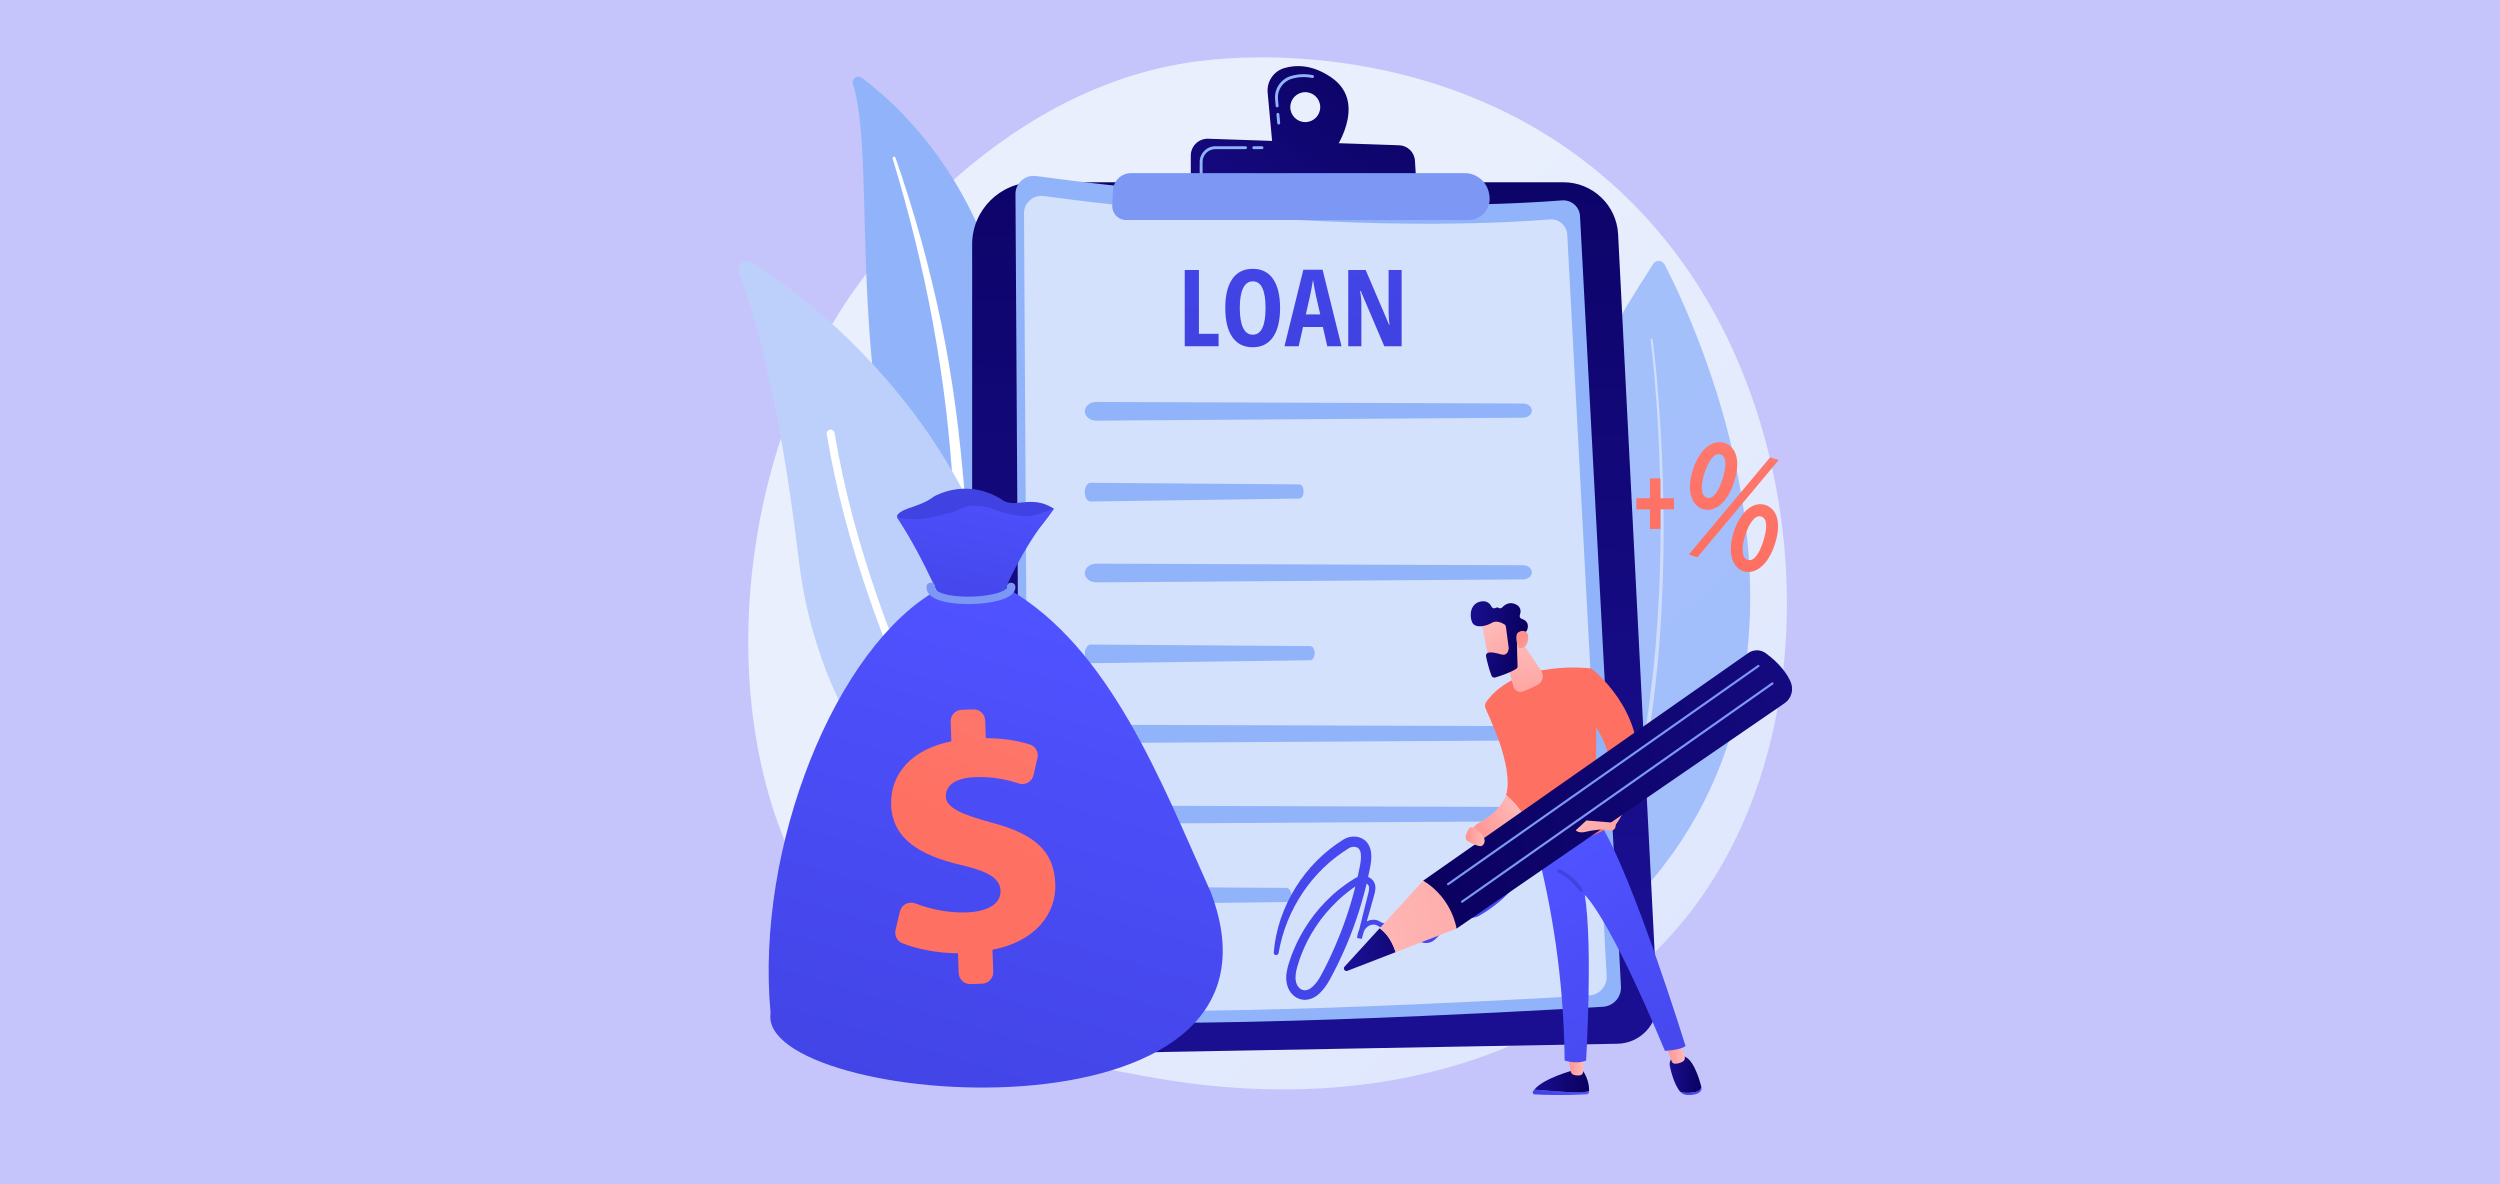 <?xml version="1.0" encoding="utf-8"?>
<!-- Generator: Adobe Illustrator 24.1.2, SVG Export Plug-In . SVG Version: 6.00 Build 0)  -->
<svg version="1.1" id="Layer_1" xmlns="http://www.w3.org/2000/svg" xmlns:xlink="http://www.w3.org/1999/xlink" x="0px" y="0px"
	 viewBox="0 0 950 450" style="enable-background:new 0 0 950 450;" xml:space="preserve">
<style type="text/css">
	.st0{fill:#C5C5FC;}
	.st1{fill:url(#SVGID_1_);}
	.st2{opacity:0.77;}
	.st3{fill:#91B3FA;}
	.st4{opacity:0.5;fill:#FFFFFF;}
	.st5{fill:#FFFFFF;}
	.st6{fill:#BDD0FB;}
	.st7{fill:url(#SVGID_2_);}
	.st8{opacity:0.6;fill:#FFFFFF;}
	.st9{fill:url(#SVGID_3_);}
	.st10{fill:url(#SVGID_4_);}
	.st11{fill:url(#SVGID_5_);}
	.st12{fill:url(#SVGID_6_);}
	.st13{fill:url(#SVGID_7_);}
	.st14{fill:url(#SVGID_8_);}
	.st15{fill:#7D97F4;}
	.st16{fill:url(#SVGID_9_);}
	.st17{fill:url(#SVGID_10_);}
	.st18{fill:url(#SVGID_11_);}
	.st19{fill:url(#SVGID_12_);}
	.st20{fill:url(#SVGID_13_);}
	.st21{fill:url(#SVGID_14_);}
	.st22{fill:url(#SVGID_15_);}
	.st23{fill:url(#SVGID_16_);}
	.st24{fill:url(#SVGID_17_);}
	.st25{fill:url(#SVGID_18_);}
	.st26{fill:url(#SVGID_19_);}
	.st27{fill:url(#SVGID_20_);}
	.st28{fill:url(#SVGID_21_);}
	.st29{fill:url(#SVGID_22_);}
	.st30{fill:url(#SVGID_23_);}
	.st31{fill:url(#SVGID_24_);}
	.st32{fill:url(#SVGID_25_);}
	.st33{fill:url(#SVGID_26_);}
	.st34{fill:url(#SVGID_27_);}
	.st35{fill:url(#SVGID_28_);}
	.st36{fill:url(#SVGID_29_);}
	.st37{fill:url(#SVGID_30_);}
	.st38{fill:url(#SVGID_31_);}
	.st39{fill:url(#SVGID_32_);}
	.st40{fill:url(#SVGID_33_);}
	.st41{fill:url(#SVGID_34_);}
	.st42{fill:url(#SVGID_35_);}
	.st43{fill:url(#SVGID_36_);}
	.st44{fill:url(#SVGID_37_);}
</style>
<rect class="st0" width="950" height="450"/>
<g>
	<linearGradient id="SVGID_1_" gradientUnits="userSpaceOnUse" x1="715.09" y1="477.927" x2="436.802" y2="181.685">
		<stop  offset="0" style="stop-color:#DAE3FE"/>
		<stop  offset="1" style="stop-color:#E9EFFD"/>
	</linearGradient>
	<path class="st1" d="M631.53,359.08c-10.27,10.59-19.47,16.81-26.5,21.51c-68.64,45.83-147.1,32.62-171.36,28.11
		c-39.14-7.28-72.18-12.42-100.56-38.07c-64.5-58.27-61.36-179.84-12.08-255.14c5.84-8.93,55.05-81.87,133.69-92.15
		c1.92-0.25,3.36-0.39,4.61-0.53c12.16-1.29,87.54-8.09,149.01,43.41c8.8,7.37,22.96,20.67,36.09,40.94
		C692.44,181.31,692.59,296.14,631.53,359.08z"/>
	<g class="st2">
		<path class="st3" d="M632.6,100.58c13.64,26.4,86.87,182.9-45.44,269.25c0,0-74.33-92.2,41.14-269.65
			C629.31,98.63,631.71,98.86,632.6,100.58z"/>
		<path class="st4" d="M628.04,129.13c1.22,9.86,2.05,19.68,2.71,29.48c0.64,9.8,1.06,19.57,1.27,29.31
			c0.44,19.48-0.07,38.81-1.55,57.87c-0.79,9.52-1.85,18.97-3.18,28.33c-1.41,9.33-3.12,18.56-5.18,27.64
			c-2.16,9.04-4.66,17.93-7.64,26.59c-3.07,8.6-6.6,16.95-10.69,24.92c-0.23,0.44-0.79,0.54-1.25,0.21
			c-0.46-0.33-0.66-0.95-0.43-1.4l0,0l0.01-0.01c4.09-7.87,7.63-16.12,10.72-24.63c3-8.57,5.53-17.38,7.72-26.36
			c2.09-9.02,3.84-18.19,5.29-27.47c1.37-9.31,2.47-18.71,3.3-28.19c1.57-18.99,2.16-38.25,1.82-57.68
			c-0.16-9.71-0.54-19.46-1.13-29.24c-0.62-9.78-1.4-19.59-2.57-29.4l0-0.01c-0.03-0.23,0.13-0.41,0.34-0.4
			C627.82,128.7,628.01,128.89,628.04,129.13z"/>
	</g>
	<g>
		<path class="st3" d="M324.1,31.92c-0.65-1.99,1.68-3.63,3.36-2.38c17.05,12.72,59,51.84,58.38,128.62
			c-0.78,96.32,22.96,128.74,49.99,147.09c0,0-34.96-6.1-60.25-38.86C313.51,185.96,335.58,67.36,324.1,31.92z"/>
		<path class="st5" d="M339.2,60.26c3.13,10.36,6.05,20.77,8.59,31.28c2.59,10.49,4.87,21.06,6.81,31.68
			c1.9,10.63,3.6,21.29,4.85,32c1.29,10.71,2.13,21.47,2.93,32.27c0.86,10.79,1.66,21.67,3.58,32.49c1.9,10.8,5.13,21.56,10.22,31.4
			c1.27,2.45,2.59,4.89,4.05,7.23c1.41,2.36,2.93,4.67,4.48,6.94c3.13,4.54,6.58,8.87,10.32,12.93c7.52,8.1,16.26,15.05,25.67,20.71
			c0.99,0.6,2.27,0.28,2.87-0.71c0.58-0.97,0.29-2.23-0.66-2.84l-0.01,0c-2.25-1.44-4.48-2.9-6.63-4.46
			c-1.09-0.76-2.15-1.57-3.22-2.36c-1.04-0.83-2.11-1.62-3.12-2.48c-4.1-3.37-7.97-7.02-11.54-10.94
			c-7.18-7.8-13.23-16.71-18.11-26.1c-2.39-4.73-4.43-9.62-6.08-14.65c-1.65-5.04-2.91-10.21-3.89-15.45
			c-1.94-10.5-2.83-21.26-3.76-32.04c-0.95-10.78-1.98-21.62-3.45-32.39c-0.72-5.39-1.54-10.76-2.45-16.12
			c-0.44-2.68-0.94-5.35-1.42-8.02c-0.51-2.67-1.04-5.33-1.59-7.99c-2.22-10.63-4.77-21.19-7.64-31.66
			c-2.93-10.45-6.13-20.82-9.72-31.05c-0.1-0.29-0.42-0.45-0.72-0.34C339.27,59.67,339.11,59.98,339.2,60.26z"/>
	</g>
	<g>
		<g>
			<path class="st6" d="M386.46,330.22c-0.67,3.8-5,5.68-8.27,3.62c-18-11.39-65.98-48.18-74.67-121.2
				c-7.34-61.66-17.17-94.39-22.67-108.94c-1.16-3.08,2.28-5.85,5.04-4.06C316.37,119.33,410.72,192.46,386.46,330.22z"/>
			<path class="st5" d="M381.32,331.15c-0.07,0.07-0.15,0.13-0.23,0.18c-0.7,0.45-1.63,0.24-2.08-0.46
				c-0.51-0.8-50.77-80.61-64.84-165.88c-0.14-0.82,0.42-1.6,1.24-1.73c0.82-0.14,1.6,0.42,1.73,1.24
				c13.97,84.65,63.91,163.96,64.41,164.76C381.94,329.86,381.83,330.66,381.32,331.15z"/>
		</g>
	</g>
	<g>
		<linearGradient id="SVGID_2_" gradientUnits="userSpaceOnUse" x1="501.094" y1="-20.599" x2="498.911" y2="349.735">
			<stop  offset="0" style="stop-color:#09005D"/>
			<stop  offset="1" style="stop-color:#1A0F91"/>
		</linearGradient>
		<path class="st7" d="M369.41,92.9c0-13.06,10.58-23.64,23.64-23.64h201.03c11.09,0,20.24,8.69,20.8,19.77l14.84,291.45
			c0.44,8.67-6.38,15.98-15.06,16.14l-230.4,4.19c-8.15,0.15-14.84-6.42-14.84-14.58V92.9z"/>
		<path class="st5" d="M417.93,395.85C417.93,395.85,417.92,395.85,417.93,395.85l-25.79-0.33c-8.62-0.11-15.63-7.22-15.63-15.84
			v-38.92c0-0.3,0.25-0.55,0.55-0.55c0.3,0,0.55,0.25,0.55,0.55v38.92c0,8.02,6.53,14.63,14.55,14.74l25.78,0.33
			c0.3,0,0.55,0.25,0.54,0.56C418.48,395.61,418.23,395.85,417.93,395.85z"/>
		<path class="st5" d="M377.06,329.25c-0.3,0-0.55-0.25-0.55-0.55v-6.3c0-0.3,0.25-0.55,0.55-0.55c0.3,0,0.55,0.25,0.55,0.55v6.3
			C377.61,329,377.36,329.25,377.06,329.25z"/>
		<g>
			<path class="st3" d="M385.88,73.75c-0.02-4.18,3.65-7.41,7.79-6.85c27.45,3.72,121.85,15.24,199.9,9.25
				c3.56-0.27,6.65,2.42,6.84,5.99l15.56,292.75c0.21,4.01-2.85,7.45-6.86,7.68c-32.83,1.94-168.01,9.45-216.23,4.4
				c-2.93-0.31-5.16-2.78-5.18-5.73L385.88,73.75z"/>
			<path class="st8" d="M389.12,81.08c-0.02-4.02,3.51-7.13,7.49-6.59c26.42,3.58,117.26,14.66,192.37,8.9
				c3.43-0.26,6.4,2.33,6.58,5.76l14.97,281.73c0.21,3.86-2.74,7.17-6.61,7.39c-31.59,1.87-161.69,9.1-208.09,4.24
				c-2.82-0.3-4.97-2.67-4.98-5.51L389.12,81.08z"/>
			<g>
				<path class="st3" d="M392.17,279.81c0.59,1.57,2.64,2.67,4.97,2.65l189.85-1.13c2.15-0.01,3.87-1.25,3.82-2.75
					c-0.05-1.46-1.75-2.63-3.83-2.63l-189.86-0.61C393.77,275.33,391.32,277.54,392.17,279.81z"/>
				<path class="st3" d="M392.17,310.53c0.59,1.57,2.64,2.67,4.97,2.65l189.85-1.13c2.15-0.01,3.87-1.25,3.82-2.75
					c-0.05-1.46-1.75-2.63-3.83-2.63l-189.86-0.61C393.77,306.05,391.32,308.27,392.17,310.53z"/>
				<path class="st3" d="M392.08,341.26L392.08,341.26c0.29,1.57,1.31,2.67,2.47,2.65l94.26-1.13c1.07-0.01,1.92-1.25,1.9-2.75
					c-0.02-1.46-0.87-2.63-1.9-2.63l-94.26-0.61C392.88,336.78,391.66,338.99,392.08,341.26z"/>
			</g>
			<g>
				<path class="st3" d="M412.38,157.2c0.51,1.57,2.26,2.67,4.25,2.65l162.19-1.13c1.83-0.01,3.3-1.25,3.26-2.75
					c-0.04-1.46-1.49-2.63-3.28-2.63l-162.2-0.6C413.74,152.73,411.65,154.94,412.38,157.2z"/>
				<path class="st3" d="M412.3,187.93c0.25,1.57,1.1,2.67,2.08,2.65l79.38-1.13c0.9-0.01,1.62-1.25,1.6-2.75
					c-0.02-1.46-0.73-2.63-1.6-2.63l-79.38-0.6C412.97,183.45,411.94,185.66,412.3,187.93z"/>
				<path class="st3" d="M412.38,218.65c0.51,1.57,2.26,2.67,4.25,2.65l162.19-1.13c1.83-0.01,3.3-1.25,3.26-2.75
					c-0.04-1.46-1.49-2.63-3.28-2.63l-162.2-0.61C413.74,214.17,411.65,216.39,412.38,218.65z"/>
				<path class="st3" d="M412.31,249.38L412.31,249.38c0.26,1.57,1.16,2.67,2.18,2.65l83.41-1.13c0.94-0.01,1.7-1.25,1.68-2.75
					c-0.02-1.46-0.77-2.63-1.68-2.63l-83.41-0.6C413.01,244.9,411.93,247.11,412.31,249.38z"/>
			</g>
			<g>
				<linearGradient id="SVGID_3_" gradientUnits="userSpaceOnUse" x1="462.924" y1="-4.679" x2="456.402" y2="121.413">
					<stop  offset="0" style="stop-color:#4F52FF"/>
					<stop  offset="1" style="stop-color:#4042E2"/>
				</linearGradient>
				<path class="st9" d="M450.2,131.57V102.6h5.39v24.25h7.47v4.72H450.2z"/>
				<linearGradient id="SVGID_4_" gradientUnits="userSpaceOnUse" x1="482.265" y1="-3.679" x2="475.743" y2="122.414">
					<stop  offset="0" style="stop-color:#4F52FF"/>
					<stop  offset="1" style="stop-color:#4042E2"/>
				</linearGradient>
				<path class="st10" d="M486.43,117.04c0,4.79-0.9,8.48-2.69,11.06c-1.8,2.58-4.37,3.86-7.71,3.86c-3.36,0-5.93-1.28-7.73-3.85
					c-1.8-2.57-2.69-6.27-2.69-11.1c0-4.79,0.9-8.47,2.69-11.03c1.8-2.56,4.38-3.83,7.77-3.83c3.34,0,5.9,1.28,7.69,3.85
					C485.54,108.57,486.43,112.25,486.43,117.04z M471.12,117.04c0,3.3,0.42,5.82,1.25,7.55c0.83,1.73,2.05,2.6,3.67,2.6
					c3.25,0,4.87-3.38,4.87-10.14c0-6.76-1.61-10.14-4.83-10.14c-1.64,0-2.87,0.86-3.7,2.59
					C471.53,111.21,471.12,113.73,471.12,117.04z"/>
				<linearGradient id="SVGID_5_" gradientUnits="userSpaceOnUse" x1="505.866" y1="-2.458" x2="499.344" y2="123.634">
					<stop  offset="0" style="stop-color:#4F52FF"/>
					<stop  offset="1" style="stop-color:#4042E2"/>
				</linearGradient>
				<path class="st11" d="M504.36,131.57l-1.66-7.31h-7.55l-1.66,7.31h-5.39l7.17-29.08h7.31l7.19,29.08H504.36z M501.69,119.48
					l-1.55-6.74c-0.09-0.41-0.3-1.44-0.62-3.08c-0.32-1.64-0.52-2.74-0.58-3.3c-0.17,1.14-0.39,2.39-0.65,3.75
					c-0.26,1.37-0.95,4.49-2.06,9.36H501.69z"/>
				<linearGradient id="SVGID_6_" gradientUnits="userSpaceOnUse" x1="528.593" y1="-1.282" x2="522.071" y2="124.81">
					<stop  offset="0" style="stop-color:#4F52FF"/>
					<stop  offset="1" style="stop-color:#4042E2"/>
				</linearGradient>
				<path class="st12" d="M532.61,131.57h-6.58l-8.95-20.98h-0.26c0.33,1.6,0.5,3.32,0.5,5.15v15.83h-4.99V102.6h6.62l8.88,20.76
					h0.22c-0.25-1.39-0.38-3.04-0.38-4.95V102.6h4.95V131.57z"/>
			</g>
		</g>
		<linearGradient id="SVGID_7_" gradientUnits="userSpaceOnUse" x1="528.462" y1="-0.483" x2="435.997" y2="121.153">
			<stop  offset="0" style="stop-color:#09005D"/>
			<stop  offset="1" style="stop-color:#1A0F91"/>
		</linearGradient>
		<path class="st13" d="M506.03,29.52c-7.26-5.05-13.58-4.95-18.02-3.64c-4.05,1.2-6.68,5.11-6.3,9.32l1.92,20.92l22.81,2.02
			C506.44,58.15,520.27,39.43,506.03,29.52z M496,46.4c-3.14,0-5.69-2.55-5.69-5.69c0-3.14,2.55-5.69,5.69-5.69
			c3.14,0,5.69,2.55,5.69,5.69C501.69,43.86,499.14,46.4,496,46.4z"/>
		<path class="st3" d="M485.91,47.33c-0.28,0-0.52-0.21-0.55-0.5l-0.31-3.33c-0.03-0.3,0.2-0.57,0.5-0.6c0.31-0.03,0.57,0.2,0.6,0.5
			l0.31,3.33c0.03,0.3-0.2,0.57-0.5,0.6C485.95,47.33,485.93,47.33,485.91,47.33z M485.31,40.8c-0.28,0-0.52-0.21-0.55-0.5
			l-0.23-2.53c-0.37-4.01,2.16-7.74,6-8.88c2.72-0.8,5.53-0.92,8.34-0.34c0.3,0.06,0.49,0.35,0.43,0.65
			c-0.06,0.3-0.35,0.49-0.65,0.43c-2.63-0.54-5.26-0.43-7.8,0.32c-3.34,0.99-5.53,4.23-5.22,7.72l0.23,2.53
			c0.03,0.3-0.2,0.57-0.5,0.6C485.35,40.8,485.33,40.8,485.31,40.8z"/>
		<linearGradient id="SVGID_8_" gradientUnits="userSpaceOnUse" x1="538.605" y1="7.227" x2="446.139" y2="128.864">
			<stop  offset="0" style="stop-color:#09005D"/>
			<stop  offset="1" style="stop-color:#1A0F91"/>
		</linearGradient>
		<path class="st14" d="M452.5,69.65V59.13c0-3.63,3.01-6.54,6.64-6.41l72.52,2.48c3.22,0.11,5.82,2.65,6.02,5.87l0.61,10.11
			L452.5,69.65z"/>
		<path class="st3" d="M479.55,56.68h-3.12c-0.3,0-0.55-0.25-0.55-0.55c0-0.3,0.25-0.55,0.55-0.55h3.12c0.3,0,0.55,0.25,0.55,0.55
			C480.1,56.43,479.85,56.68,479.55,56.68z"/>
		<path class="st3" d="M456.43,66.34c-0.3,0-0.55-0.25-0.55-0.55v-4.26c0-3.29,2.67-5.96,5.96-5.96h11.47c0.3,0,0.55,0.25,0.55,0.55
			c0,0.3-0.25,0.55-0.55,0.55h-11.47c-2.68,0-4.86,2.18-4.86,4.86v4.26C456.98,66.1,456.73,66.34,456.43,66.34z"/>
		<path class="st15" d="M422.95,72.3c0.18-3.64,3.18-6.51,6.83-6.51l126.82,0c4.56,0,8.46,3.28,9.24,7.77l0.11,0.62
			c0.85,4.92-2.94,9.42-7.93,9.42H427.9c-2.99,0-5.37-2.5-5.23-5.49L422.95,72.3z"/>
		<linearGradient id="SVGID_9_" gradientUnits="userSpaceOnUse" x1="591.434" y1="247.335" x2="487.56" y2="409.669">
			<stop  offset="0" style="stop-color:#4F52FF"/>
			<stop  offset="1" style="stop-color:#4042E2"/>
		</linearGradient>
		<path class="st16" d="M484.03,361.97c0.68-8.66,3.62-17.16,8.23-24.61c2.32-3.72,5.04-7.21,8.16-10.32
			c0.8-0.76,1.58-1.53,2.4-2.27c0.84-0.71,1.67-1.44,2.53-2.13c0.88-0.66,1.75-1.34,2.66-1.97l1.38-0.91l0.69-0.46l0.35-0.23
			c0.13-0.08,0.29-0.18,0.44-0.26c2.43-1.34,5.92-1.4,8.27,0.96c0.57,0.57,0.97,1.25,1.27,1.92c0.14,0.34,0.27,0.68,0.35,1.01
			c0.1,0.34,0.16,0.67,0.21,0.99c0.21,1.31,0.15,2.53,0.03,3.71c-0.06,0.59-0.16,1.17-0.26,1.73l-0.32,1.59
			c-0.2,1.06-0.44,2.12-0.67,3.17c-0.47,2.11-0.99,4.2-1.55,6.29c-2.26,8.34-5.24,16.48-8.93,24.29l-1.41,2.91
			c-0.49,0.96-0.98,1.92-1.48,2.88l-0.77,1.43l-0.38,0.71l-0.42,0.74c-0.58,0.99-1.24,1.95-2,2.87c-0.76,0.91-1.63,1.79-2.7,2.52
			c-1.07,0.73-2.41,1.32-3.9,1.39c-0.37,0.04-0.74,0-1.11-0.04c-0.37-0.02-0.72-0.14-1.07-0.22c-0.7-0.19-1.37-0.53-1.96-0.95
			c-1.18-0.84-2.03-2-2.56-3.25c-0.51-1.23-0.73-2.52-0.74-3.78c-0.02-1.25,0.17-2.45,0.43-3.57c0.26-1.13,0.59-2.18,0.95-3.22
			l0.53-1.56l0.6-1.53c1.6-4.09,3.72-7.96,6.2-11.56c2.47-3.62,5.38-6.92,8.59-9.88l0.6-0.56l0.63-0.53l1.25-1.06
			c0.43-0.34,0.86-0.67,1.3-1c0.43-0.33,0.86-0.67,1.31-0.98c0.9-0.63,1.78-1.26,2.72-1.83l0.69-0.44l0.35-0.22
			c0.06-0.04,0.11-0.07,0.18-0.11l0.23-0.13c0.62-0.32,1.29-0.54,1.99-0.61c1.39-0.16,2.88,0.25,3.96,1.23
			c0.55,0.49,1,1.19,1.2,1.91c0.21,0.72,0.21,1.42,0.14,2.05c-0.07,0.63-0.2,1.21-0.35,1.75l-0.43,1.55l-0.86,3.08
			c-1.14,4.11-2.33,8.2-3.5,12.3l0,0.01l-1.8-0.32c0.13-1.38,0.51-2.77,1.27-4.02c0.39-0.62,0.86-1.2,1.46-1.67
			c0.6-0.49,1.29-0.83,2.01-1.04c0.73-0.2,1.51-0.28,2.3-0.15c0.39,0.06,0.78,0.17,1.15,0.35c0.19,0.08,0.36,0.19,0.54,0.29
			l0.36,0.23c0.88,0.5,1.98,0.59,2.88,0.19c0.23-0.09,0.44-0.22,0.64-0.37c0.09-0.08,0.2-0.15,0.28-0.24l0.14-0.13l0.16-0.17
			l1.31-1.4l2.62-2.8l2.62-2.8l1.31-1.4c0.32-0.34,0.78-0.64,1.3-0.74c0.51-0.11,1.05-0.04,1.5,0.17c0.46,0.21,0.85,0.54,1.12,0.98
			c0.27,0.44,0.39,0.99,0.33,1.49c-0.01,0.13-0.03,0.25-0.07,0.37c-0.03,0.11-0.07,0.26-0.09,0.31l-0.16,0.44l-0.3,0.89
			c-0.39,1.19-0.71,2.4-0.98,3.62c-0.27,1.22-0.48,2.45-0.64,3.69c-0.02,0.15-0.04,0.32-0.05,0.46l-0.01,0.38
			c-0.02,0.13,0.01,0.25,0.02,0.37c0.02,0.12,0.01,0.25,0.06,0.36c0.1,0.48,0.36,0.91,0.68,1.29c0.31,0.38,0.75,0.66,1.21,0.86
			c0.23,0.11,0.48,0.15,0.72,0.22c0.25,0.02,0.49,0.06,0.74,0.03c0.49-0.04,0.98-0.17,1.39-0.44l0.16-0.09l0.15-0.12l0.3-0.24
			l0.68-0.66c1.8-1.77,3.53-3.62,5.17-5.55c3.27-3.86,6.2-8.01,8.74-12.39l0.93-1.65l0.45-0.84l0.22-0.42l0.06-0.1
			c0-0.01,0-0.01,0-0.01c0.01,0-0.01,0.01,0,0.02c0,0.07,0.03,0.08,0.02,0.08c0,0,0.01,0.01,0.04,0.01
			c0.03-0.01,0.07-0.01,0.07-0.02c0,0,0,0,0,0l-0.08,0.08l-0.16,0.16c-0.11,0.11-0.21,0.22-0.32,0.33
			c-0.21,0.22-0.41,0.45-0.62,0.68c-0.8,0.93-1.53,1.93-2.17,2.97c-0.32,0.52-0.62,1.06-0.9,1.61c-0.14,0.27-0.27,0.55-0.4,0.83
			l-0.19,0.42l-0.09,0.21l-0.06,0.19c-0.36,0.99-0.37,2.08,0.08,3.02c0.44,0.93,1.25,1.73,2.23,2.08c0.48,0.21,1,0.26,1.51,0.27
			c0.51-0.05,1.03-0.13,1.5-0.37l0.36-0.17l0.41-0.24c0.27-0.16,0.54-0.31,0.81-0.48c0.54-0.32,1.07-0.66,1.59-1.01
			c4.19-2.77,7.94-6.19,11.06-10.12l0,0c0.32-0.4,0.89-0.46,1.29-0.15c0.4,0.32,0.46,0.89,0.15,1.29
			c-3.24,4.08-7.14,7.64-11.48,10.51c-0.54,0.36-1.09,0.71-1.65,1.04c-0.28,0.17-0.56,0.33-0.84,0.5l-0.42,0.25l-0.51,0.24
			c-0.67,0.33-1.44,0.48-2.2,0.54c-0.76-0.01-1.54-0.09-2.24-0.39c-1.43-0.53-2.58-1.65-3.23-3.02c-0.67-1.37-0.66-3.04-0.14-4.43
			l0.09-0.27l0.1-0.23l0.2-0.45c0.14-0.3,0.28-0.6,0.43-0.9c0.3-0.59,0.63-1.17,0.97-1.74c0.69-1.13,1.48-2.21,2.35-3.21
			c0.22-0.25,0.44-0.5,0.67-0.74c0.11-0.12,0.23-0.24,0.34-0.36l0.17-0.18l0.09-0.09c0.06-0.05,0.12-0.1,0.18-0.15
			c0.25-0.19,0.59-0.34,0.95-0.36c0.35-0.02,0.68,0.07,0.96,0.23c0.55,0.3,0.97,0.95,0.91,1.66c-0.02,0.17-0.05,0.34-0.11,0.49
			c-0.03,0.07-0.06,0.15-0.09,0.21l-0.06,0.11l-0.23,0.43l-0.46,0.85l-0.95,1.69c-2.59,4.47-5.58,8.71-8.93,12.66
			c-1.67,1.97-3.44,3.86-5.28,5.67l-0.69,0.68l-0.44,0.37l-0.23,0.18l-0.25,0.15c-0.66,0.43-1.44,0.65-2.22,0.71
			c-0.39,0.04-0.78-0.01-1.17-0.05c-0.38-0.09-0.76-0.17-1.12-0.33c-0.71-0.3-1.38-0.74-1.88-1.34c-0.51-0.59-0.91-1.3-1.08-2.07
			c-0.06-0.19-0.07-0.39-0.1-0.58c-0.03-0.19-0.05-0.39-0.04-0.58l0.02-0.58l0.06-0.49c0.16-1.3,0.39-2.59,0.67-3.86
			c0.28-1.28,0.62-2.54,1.03-3.78l0.31-0.93l0.16-0.46c0.04-0.1,0.03-0.11,0.04-0.15c0.01-0.04,0.02-0.07,0.02-0.1
			c0.02-0.13-0.01-0.24-0.07-0.35c-0.06-0.11-0.18-0.21-0.3-0.26c-0.27-0.11-0.47-0.07-0.7,0.15l-1.31,1.4l-2.62,2.8l-2.62,2.8
			l-1.31,1.4l-0.16,0.17l-0.21,0.2c-0.14,0.14-0.29,0.26-0.45,0.38c-0.32,0.23-0.66,0.44-1.02,0.59c-1.45,0.63-3.16,0.48-4.5-0.28
			l-0.45-0.28c-0.1-0.06-0.2-0.12-0.31-0.16c-0.21-0.1-0.44-0.17-0.68-0.2c-0.48-0.08-1-0.04-1.5,0.1
			c-1.01,0.28-1.84,0.97-2.41,1.92c-0.57,0.94-0.89,2.08-1,3.23l-1.8-0.32l0-0.01c1.03-4.14,2.04-8.28,3.09-12.41l0.78-3.1
			l0.39-1.54c0.12-0.49,0.21-0.96,0.24-1.39c0.03-0.43,0.01-0.82-0.09-1.12c-0.1-0.3-0.25-0.53-0.5-0.74
			c-0.52-0.45-1.26-0.64-1.99-0.54c-0.36,0.05-0.72,0.18-1.04,0.35l-0.12,0.07l-0.16,0.1l-0.32,0.22l-0.65,0.43
			c-0.88,0.56-1.7,1.19-2.54,1.81c-0.42,0.3-0.82,0.64-1.22,0.96c-0.4,0.33-0.81,0.65-1.21,0.99l-1.16,1.04l-0.58,0.52l-0.56,0.54
			c-3,2.87-5.72,6.04-8,9.5c-2.29,3.45-4.24,7.14-5.68,11.02l-0.54,1.45l-0.47,1.47c-0.33,0.98-0.61,1.97-0.82,2.92
			c-0.42,1.9-0.44,3.73,0.21,5.22c0.31,0.71,0.79,1.31,1.36,1.7c0.29,0.19,0.58,0.34,0.91,0.42c0.33,0.08,0.65,0.14,0.98,0.1
			c0.64-0.04,1.34-0.31,2.02-0.78c0.68-0.47,1.34-1.13,1.93-1.85c0.6-0.73,1.14-1.54,1.63-2.39l0.36-0.65l0.37-0.7l0.74-1.4
			c0.48-0.93,0.95-1.88,1.42-2.82l1.35-2.85c3.52-7.64,6.41-15.57,8.59-23.7c0.53-2.03,1.04-4.07,1.49-6.13
			c0.22-1.03,0.45-2.05,0.64-3.09l0.3-1.55c0.09-0.49,0.16-0.96,0.21-1.43c0.1-0.94,0.12-1.87-0.01-2.66
			c-0.13-0.8-0.39-1.44-0.76-1.8c-0.17-0.2-0.4-0.33-0.67-0.47c-0.29-0.11-0.59-0.22-0.92-0.23c-0.65-0.06-1.36,0.09-2,0.44
			c-0.09,0.05-0.15,0.08-0.25,0.14l-0.32,0.21l-0.65,0.42l-1.29,0.84c-0.85,0.58-1.66,1.22-2.5,1.81c-0.82,0.62-1.6,1.3-2.4,1.94
			c-0.78,0.67-1.52,1.39-2.29,2.08c-2.96,2.86-5.65,6.04-7.95,9.48c-4.63,6.87-7.82,14.75-9.23,23.01c-0.08,0.5-0.56,0.84-1.06,0.75
			C484.33,362.87,484,362.44,484.03,361.97z"/>
	</g>
	<g>
		<linearGradient id="SVGID_10_" gradientUnits="userSpaceOnUse" x1="387.466" y1="85.322" x2="374.422" y2="170.108">
			<stop  offset="0" style="stop-color:#4F52FF"/>
			<stop  offset="1" style="stop-color:#4042E2"/>
		</linearGradient>
		<path class="st17" d="M341.02,195.68c2.12-2.85,8.47-2.99,13.47-6.72c0.37-0.28,0.77-0.51,1.19-0.71c8.95-4.22,18-2.81,24.67,1.36
			c0.02,0.01,0.04,0.03,0.06,0.04c4.98,4.04,11.07-1.89,19.69,3.42c0.19,0.12,0.36,0.26,0.23,0.44
			c-5.03,7.54-12.31,15.92-25.3,22.65c-0.19,0.1-0.43,0.09-0.61-0.02l-33.21-19.55C340.88,196.41,340.8,195.98,341.02,195.68z"/>
		<linearGradient id="SVGID_11_" gradientUnits="userSpaceOnUse" x1="411.997" y1="240.65" x2="350.155" y2="447.432">
			<stop  offset="0" style="stop-color:#4F52FF"/>
			<stop  offset="1" style="stop-color:#4042E2"/>
		</linearGradient>
		<path class="st18" d="M356.82,223.83c-39.15,21.44-69.91,97.99-64,161.15c-5.58,35.6,204.82,53.66,167.35-45.78
			c-18.8-41.81-38.25-93.1-77.1-115.45L356.82,223.83z"/>
		
			<linearGradient id="SVGID_12_" gradientUnits="userSpaceOnUse" x1="590.746" y1="524.586" x2="536.806" y2="595.732" gradientTransform="matrix(0.951 -0.31 0.231 0.708 -303.977 -8.88)">
			<stop  offset="0" style="stop-color:#4F52FF"/>
			<stop  offset="1" style="stop-color:#4042E2"/>
		</linearGradient>
		<path class="st19" d="M355.29,223.05c-4.61-9.71-8.57-17.43-14.45-26.45c-0.06-0.11,0.04-0.25,0.17-0.21
			c5.98,1.85,12.18,0.74,21.9-2c0.01,0,0.03-0.01,0.04-0.02c5.5-3.54,11.78-2.34,18.33,0.46c0.01,0,0.02,0.01,0.03,0.01
			c7.07,1.41,9.47,2.62,18.89-1.56c0.13-0.06,0.25,0.08,0.18,0.2c-7.14,8.86-13.02,18.48-17.69,28.82
			c-0.03,0.04-0.02,0.09-0.01,0.14C383.53,227.49,355.89,228.57,355.29,223.05z"/>
		<g>
			
				<linearGradient id="SVGID_13_" gradientUnits="userSpaceOnUse" x1="290.613" y1="255.843" x2="210.176" y2="468.891" gradientTransform="matrix(0.995 0.101 -0.101 0.995 209.284 -169.344)">
				<stop  offset="0" style="stop-color:#FF928E"/>
				<stop  offset="1" style="stop-color:#FE7062"/>
			</linearGradient>
			<path class="st20" d="M364.3,369.74l-0.26-7.49c-7.81-0.04-15.6-1.61-21.16-3.82c-1.99-0.79-3.06-2.95-2.57-5.03l1.66-7.04
				c0.61-2.58,3.34-4,5.83-3.06c5.52,2.09,12.3,3.66,19.54,3.41c7.52-0.26,13.03-3,12.85-8.23c-0.16-4.71-4.59-7.37-15.14-9.81
				c-15.05-3.56-25.98-9.68-26.43-22.81c-0.41-11.85,7.94-21.2,22.89-24.14l-0.26-7.49c-0.08-2.41,1.8-4.43,4.21-4.51l4.4-0.15
				c2.41-0.08,4.43,1.8,4.51,4.21l0.23,6.72c7.23,0.04,12.53,1.09,16.75,2.41c2.16,0.68,3.41,2.94,2.89,5.15l-1.52,6.51
				c-0.59,2.51-3.2,3.96-5.64,3.14c-3.89-1.32-9.37-2.64-16.43-2.4c-8.92,0.31-11.34,4.09-11.22,7.41
				c0.14,4.08,5.59,6.69,17.31,9.86c16.74,4.39,23.85,11.03,24.28,23.39c0.39,11.34-7.66,21.82-23.88,24.94l0.29,8.38
				c0.08,2.41-1.8,4.43-4.21,4.51l-4.4,0.15C366.41,374.03,364.39,372.15,364.3,369.74z"/>
		</g>
		<path class="st15" d="M367.94,229.54c-3.41,0-9.54-0.32-13.16-2.38c-2.74-1.56-2.83-3.53-2.64-4.56c0.14-0.76,0.96-1.28,1.83-1.16
			c0.87,0.12,1.46,0.84,1.32,1.61c-0.05,0.29-0.18,0.96,1.23,1.76c2.28,1.3,7.08,2.03,12.53,1.91c5.31-0.12,10.2-1.04,12.48-2.35
			c0.81-0.47,1.19-0.91,1.11-1.31c-0.15-0.76,0.44-1.49,1.31-1.61c0.87-0.13,1.69,0.39,1.84,1.15c0.17,0.9,0.08,2.63-2.5,4.12
			c-2.82,1.63-8.11,2.68-14.14,2.81C368.78,229.53,368.38,229.54,367.94,229.54z"/>
	</g>
	<g>
		<g>
			<linearGradient id="SVGID_14_" gradientUnits="userSpaceOnUse" x1="687.402" y1="42.313" x2="655.515" y2="210.444">
				<stop  offset="0" style="stop-color:#FF928E"/>
				<stop  offset="1" style="stop-color:#FE7062"/>
			</linearGradient>
			<path class="st21" d="M659.04,182.91c-2.72,8.66-7.82,11.85-11.96,10.54c-4.24-1.33-6.29-6.84-3.85-14.75
				c2.44-7.77,7.36-11.85,12.01-10.39C660.04,169.83,661.37,175.52,659.04,182.91z M641.75,210.74l30.9-36.95l3.26,1.02l-30.9,36.95
				L641.75,210.74z M647.69,179.83c-1.54,4.73-1.37,8.6,0.91,9.31c2.28,0.72,4.43-2.22,6-7.21c1.43-4.55,1.65-8.51-0.81-9.28
				C651.46,171.92,649.14,175.22,647.69,179.83z M674.53,206.53c-2.7,8.59-7.77,11.86-11.96,10.54c-4.19-1.32-6.29-6.84-3.78-14.8
				c2.42-7.71,7.36-11.85,11.97-10.4C675.55,193.38,676.86,199.14,674.53,206.53z M663.17,203.45c-1.52,4.66-1.37,8.6,0.91,9.31
				c2.33,0.73,4.43-2.22,6-7.21c1.45-4.61,1.65-8.51-0.81-9.28C666.94,195.54,664.63,198.84,663.17,203.45z"/>
		</g>
		<g>
			<linearGradient id="SVGID_15_" gradientUnits="userSpaceOnUse" x1="658.297" y1="36.793" x2="626.41" y2="204.924">
				<stop  offset="0" style="stop-color:#FF928E"/>
				<stop  offset="1" style="stop-color:#FE7062"/>
			</linearGradient>
			<path class="st22" d="M626.97,193.54h-5.15v-4.2h5.15v-7.57h4v7.57h5.15v4.2h-5.15V201h-4V193.54z"/>
		</g>
	</g>
	<g>
		<g>
			<g>
				
					<linearGradient id="SVGID_16_" gradientUnits="userSpaceOnUse" x1="344.201" y1="415.091" x2="365.638" y2="415.091" gradientTransform="matrix(-1 0 0 1 948.058 0)">
					<stop  offset="0" style="stop-color:#4F52FF"/>
					<stop  offset="1" style="stop-color:#4042E2"/>
				</linearGradient>
				<path class="st23" d="M583.03,414.05c3.67,0.32,10.05,0.83,15.07,1.05c3.02,0.13,4.76-0.16,5.76-0.56c0,0.11,0,0.22-0.01,0.32
					c-0.02,0.53-0.45,0.95-0.99,0.98c-9.49,0.53-17.04,0.18-19.73,0.02c-0.56-0.03-0.89-0.64-0.6-1.11
					C582.67,414.52,582.84,414.28,583.03,414.05z"/>
				
					<linearGradient id="SVGID_17_" gradientUnits="userSpaceOnUse" x1="344.2" y1="410.89" x2="365.032" y2="410.89" gradientTransform="matrix(-1 0 0 1 948.058 0)">
					<stop  offset="0" style="stop-color:#09005D"/>
					<stop  offset="1" style="stop-color:#1A0F91"/>
				</linearGradient>
				<path class="st24" d="M598.1,415.11c-5.02-0.22-11.4-0.74-15.07-1.05c3.61-4.43,15.07-7.42,15.07-7.42h3.24
					c2.23,3.21,2.55,6.26,2.52,7.91C602.86,414.95,601.12,415.24,598.1,415.11z"/>
				
					<linearGradient id="SVGID_18_" gradientUnits="userSpaceOnUse" x1="346.18" y1="405.024" x2="352.219" y2="405.024" gradientTransform="matrix(-1 0 0 1 948.058 0)">
					<stop  offset="0" style="stop-color:#FEBBBA"/>
					<stop  offset="1" style="stop-color:#FF928E"/>
				</linearGradient>
				<path class="st25" d="M601.88,401.35l-0.3,5.99c-0.03,0.65-0.52,1.19-1.17,1.29c-0.65,0.09-1.51,0.1-2.43-0.2
					c-0.57-0.19-0.98-0.66-1.09-1.24l-1.05-5.83H601.88z"/>
			</g>
			<g>
				<g>
					
						<linearGradient id="SVGID_19_" gradientUnits="userSpaceOnUse" x1="301.466" y1="414.629" x2="309.681" y2="414.629" gradientTransform="matrix(-1 0 0 1 948.058 0)">
						<stop  offset="0" style="stop-color:#4F52FF"/>
						<stop  offset="1" style="stop-color:#4042E2"/>
					</linearGradient>
					<path class="st26" d="M643.92,415.06c1.59-0.22,2.31-1.05,2.62-1.93c0,0.01,0,0.02,0.01,0.02c0.23,0.93-0.31,1.9-1.39,2.36
						c-1.31,0.56-2.75,0.65-3.86,0.6c-1.2-0.05-2.29-0.54-2.9-1.34l-0.01-0.01C639.58,415.36,641.26,415.43,643.92,415.06z"/>
					
						<linearGradient id="SVGID_20_" gradientUnits="userSpaceOnUse" x1="301.526" y1="408.303" x2="313.584" y2="408.303" gradientTransform="matrix(-1 0 0 1 948.058 0)">
						<stop  offset="0" style="stop-color:#09005D"/>
						<stop  offset="1" style="stop-color:#1A0F91"/>
					</linearGradient>
					<path class="st27" d="M636.41,401.32h2.67c4.07-0.08,6.62,8.49,7.45,11.81c-0.3,0.88-1.02,1.71-2.62,1.93
						c-2.66,0.37-4.34,0.3-5.54-0.29c-2.2-2.89-3.29-7.12-3.81-9.59C633.97,402.37,636.41,401.32,636.41,401.32z"/>
				</g>
				
					<linearGradient id="SVGID_21_" gradientUnits="userSpaceOnUse" x1="307.793" y1="399.99" x2="315.01" y2="399.99" gradientTransform="matrix(-1 0 0 1 948.058 0)">
					<stop  offset="0" style="stop-color:#FEBBBA"/>
					<stop  offset="1" style="stop-color:#FF928E"/>
				</linearGradient>
				<path class="st28" d="M638.73,395.75l1.48,5.89c0.18,0.72-0.16,1.47-0.83,1.81c-0.83,0.43-2,0.87-3.07,0.74
					c-0.5-0.06-0.92-0.42-1.09-0.89l-2.18-6.2L638.73,395.75z"/>
			</g>
			
				<linearGradient id="SVGID_22_" gradientUnits="userSpaceOnUse" x1="363.591" y1="333.503" x2="283.712" y2="449.916" gradientTransform="matrix(-1 0 0 1 948.058 0)">
				<stop  offset="0" style="stop-color:#4F52FF"/>
				<stop  offset="1" style="stop-color:#4042E2"/>
			</linearGradient>
			<path class="st29" d="M640.5,397.46c-1.84,1.64-7.84,1.85-7.84,1.85c-21.61-51.86-30.44-59.22-30.44-59.22
				c3.12,19.57,0.5,62.9,0.5,62.9c-3.57,1.57-8.16,0-8.16,0c-0.29-32.04-5.21-59.99-11.03-82.02c14.6-0.33,22.37-5.33,24.9-7.33
				C620.6,333.27,640.5,397.46,640.5,397.46z"/>
			
				<linearGradient id="SVGID_23_" gradientUnits="userSpaceOnUse" x1="666.698" y1="-524.541" x2="636.1" y2="-444.985" gradientTransform="matrix(-1 0 0 1 948.058 0)">
				<stop  offset="0" style="stop-color:#FF928E"/>
				<stop  offset="1" style="stop-color:#FE7062"/>
			</linearGradient>
			<path class="st30" d="M604.72,254.01c2.76,13.79,1.77,38.46,1.12,49.72c-0.18,3.16,2.02,7.55,3.81,10.54
				c0.28,0.47,0.11,1.07-0.37,1.32c-2.98,1.53-13.09,6.29-24.81,6.89c-0.8,0.04-1.52-0.48-1.73-1.25
				c-7.43-27.76-15.89-46.96-18.2-51.97c-0.38-0.83-0.3-1.81,0.23-2.55C576.51,250.32,604.72,254.01,604.72,254.01z"/>
			<linearGradient id="SVGID_24_" gradientUnits="userSpaceOnUse" x1="616.738" y1="287.327" x2="600.955" y2="324.368">
				<stop  offset="0" style="stop-color:#4F52FF"/>
				<stop  offset="1" style="stop-color:#4042E2"/>
			</linearGradient>
			<path class="st31" d="M600.74,338.86c0.12,0,0.25-0.03,0.36-0.1c0.33-0.2,0.43-0.62,0.23-0.95c-0.12-0.19-2.91-4.71-8.57-7.44
				c-0.34-0.16-0.76-0.02-0.92,0.32c-0.17,0.34-0.02,0.76,0.32,0.92c5.27,2.54,7.96,6.87,7.99,6.91
				C600.28,338.74,600.51,338.86,600.74,338.86z"/>
			<g>
				
					<linearGradient id="SVGID_25_" gradientUnits="userSpaceOnUse" x1="340.854" y1="294.805" x2="315.166" y2="317.552" gradientTransform="matrix(-1 0 0 1 948.058 0)">
					<stop  offset="0" style="stop-color:#FEBBBA"/>
					<stop  offset="1" style="stop-color:#FF928E"/>
				</linearGradient>
				<path class="st32" d="M622.06,293.57c-0.89,6.42-3.51,13.43-8.76,20.87l-1.99-1.63c0,0,2.3-9.34,0.99-19.95
					C615.54,292.24,619.36,292.89,622.06,293.57z"/>
				
					<linearGradient id="SVGID_26_" gradientUnits="userSpaceOnUse" x1="646.942" y1="-532.14" x2="616.344" y2="-452.584" gradientTransform="matrix(-1 0 0 1 948.058 0)">
					<stop  offset="0" style="stop-color:#FF928E"/>
					<stop  offset="1" style="stop-color:#FE7062"/>
				</linearGradient>
				<path class="st33" d="M601.63,271.02l3.09-17.01c0,0,20.63,15.77,17.34,39.57c-2.7-0.68-6.52-1.33-9.76-0.7
					C611.36,285.23,608.54,276.94,601.63,271.02z"/>
			</g>
			<g>
				
					<linearGradient id="SVGID_27_" gradientUnits="userSpaceOnUse" x1="897.842" y1="-540.281" x2="867.244" y2="-460.726" gradientTransform="matrix(-0.893 0.449 0.449 0.893 648.386 -510.871)">
					<stop  offset="0" style="stop-color:#FF928E"/>
					<stop  offset="1" style="stop-color:#FE7062"/>
				</linearGradient>
				<path class="st34" d="M564.71,269.51l19.04,20.8c3.5,9.83,0.54,16.32-4.04,20.55c-2.45-4.05-5.23-6.92-7.41-8.77
					C575.59,291.58,564.71,269.51,564.71,269.51z"/>
				
					<linearGradient id="SVGID_28_" gradientUnits="userSpaceOnUse" x1="430.55" y1="698.884" x2="451.829" y2="698.884" gradientTransform="matrix(-0.893 0.449 0.449 0.893 648.386 -510.871)">
					<stop  offset="0" style="stop-color:#FEBBBA"/>
					<stop  offset="1" style="stop-color:#FF928E"/>
				</linearGradient>
				<path class="st35" d="M572.3,302.09c2.17,1.86,4.95,4.73,7.41,8.77c-11.5,12.73-19.67,8.26-19.67,8.26l-0.43-1.92
					c-0.38-1.7,0.41-3.46,1.96-4.26C566.75,310.29,571.1,305.92,572.3,302.09z"/>
			</g>
			
				<linearGradient id="SVGID_29_" gradientUnits="userSpaceOnUse" x1="369.346" y1="242.892" x2="369.125" y2="280.672" gradientTransform="matrix(-1 0 0 1 948.058 0)">
				<stop  offset="0" style="stop-color:#FEBBBA"/>
				<stop  offset="1" style="stop-color:#FF928E"/>
			</linearGradient>
			<path class="st36" d="M571.27,246.79l3.84,14.13c0.43,1.59,2.15,2.44,3.68,1.83c1.65-0.66,3.74-1.56,5.54-2.53
				c1.92-1.04,2.52-3.51,1.31-5.32l-7.99-11.92L571.27,246.79z"/>
		</g>
		<g>
			
				<linearGradient id="SVGID_30_" gradientUnits="userSpaceOnUse" x1="23.186" y1="1954.92" x2="4.589" y2="1979.522" gradientTransform="matrix(-0.99 -0.143 -0.143 0.99 868.563 -1694.793)">
				<stop  offset="0" style="stop-color:#FEBBBA"/>
				<stop  offset="1" style="stop-color:#FF928E"/>
			</linearGradient>
			<path class="st37" d="M562.86,236.05c-0.03,0.24,3.21,16.12,3.21,16.12l9.03-2.04l-0.84-15.51
				C574.26,234.62,563.44,231.99,562.86,236.05z"/>
			
				<linearGradient id="SVGID_31_" gradientUnits="userSpaceOnUse" x1="8.983" y1="1960.854" x2="31.197" y2="1960.854" gradientTransform="matrix(-0.99 -0.143 -0.143 0.99 868.563 -1694.793)">
				<stop  offset="0" style="stop-color:#09005D"/>
				<stop  offset="1" style="stop-color:#1A0F91"/>
			</linearGradient>
			<path class="st38" d="M572.23,238.08l1.08,8.13c0.01,0.1,0.01,0.21,0,0.31c-0.09,0.64-0.57,2.81-2.76,2.19
				c-1.99-0.56-3.81-1.05-5.07-0.66c-0.57,0.17-0.91,0.75-0.79,1.32c0.29,1.44,1.02,4.68,2.08,7.4c0.21,0.55,0.82,0.84,1.39,0.68
				c1.71-0.5,5.29-1.65,7.96-3.26c0.36-0.22,0.58-0.61,0.56-1.03c-0.09-2.05-0.33-8.29-0.12-10.04c0.19-1.64,2.2-2.62,3.08-2.98
				c0.29-0.12,0.51-0.34,0.63-0.63c0.41-1.02,0.96-3.37-2-4.33c-0.62-0.2-0.95-0.87-0.73-1.48c0.44-1.22,0.62-3.09-1.67-4.11
				c-2.33-1.04-4.07,0.2-5.01,1.21c-0.38,0.41-0.99,0.47-1.46,0.17c-0.27-0.17-0.61-0.23-1.03,0.04c-0.56,0.35-1.31,0.11-1.6-0.48
				c-0.56-1.14-1.69-2.37-3.97-1.98c-4.05,0.69-4.5,5.18-3.44,7.8c1.07,2.63,5.41,1.63,7.59,0.3c1.66-1.01,3.81,0.05,4.74,0.61
				C571.98,237.43,572.18,237.74,572.23,238.08z"/>
			
				<linearGradient id="SVGID_32_" gradientUnits="userSpaceOnUse" x1="-4.051" y1="1974.403" x2="10.865" y2="1959.099" gradientTransform="matrix(-0.99 -0.143 -0.143 0.99 868.563 -1694.793)">
				<stop  offset="0" style="stop-color:#FEBBBA"/>
				<stop  offset="1" style="stop-color:#FF928E"/>
			</linearGradient>
			<path class="st39" d="M576.92,246.08c0,0-1.66-4.66,0.05-5.8c1.71-1.14,4.24-0.55,3.68,2.83
				C579.95,247.31,576.92,246.08,576.92,246.08z"/>
		</g>
		<g>
			<g>
				
					<linearGradient id="SVGID_33_" gradientUnits="userSpaceOnUse" x1="785.632" y1="564.932" x2="579.543" y2="715.27" gradientTransform="matrix(-0.58 0.815 0.815 0.58 520.876 -639.54)">
					<stop  offset="0" style="stop-color:#09005D"/>
					<stop  offset="1" style="stop-color:#1A0F91"/>
				</linearGradient>
				<path class="st40" d="M664.35,248.14l-123.53,86.5l12.66,18.23l124.65-85.64c2.65-1.82,3.6-5.27,2.28-8.2
					c-1.36-3.01-4.07-6.88-9.45-10.83C669,246.77,666.34,246.75,664.35,248.14z"/>
				<g>
					
						<linearGradient id="SVGID_34_" gradientUnits="userSpaceOnUse" x1="792.859" y1="598.392" x2="820.004" y2="574.796" gradientTransform="matrix(-0.58 0.815 0.815 0.58 520.876 -639.54)">
						<stop  offset="0" style="stop-color:#09005D"/>
						<stop  offset="1" style="stop-color:#1A0F91"/>
					</linearGradient>
					<path class="st41" d="M510.94,367.33l13.34-14.6c2.19,1.58,4.52,4.33,6.06,9.09l-18.31,7.09
						C511.06,369.29,510.24,368.1,510.94,367.33z"/>
					
						<linearGradient id="SVGID_35_" gradientUnits="userSpaceOnUse" x1="816.592" y1="563.759" x2="716.082" y2="667.053" gradientTransform="matrix(-0.58 0.815 0.815 0.58 520.876 -639.54)">
						<stop  offset="0" style="stop-color:#FEBBBA"/>
						<stop  offset="1" style="stop-color:#FF928E"/>
					</linearGradient>
					<path class="st42" d="M540.82,334.64c11.19,6.85,12.66,18.23,12.66,18.23l-23.14,8.96c-1.53-4.76-3.87-7.51-6.06-9.09
						L540.82,334.64z"/>
				</g>
			</g>
			<path class="st15" d="M668.55,253.29c0.1-0.14,0.11-0.33,0-0.48c-0.13-0.19-0.39-0.23-0.58-0.1l-117.94,82.93
				c-0.19,0.13-0.23,0.39-0.1,0.58c0.13,0.19,0.39,0.23,0.58,0.1l117.94-82.93C668.49,253.36,668.52,253.32,668.55,253.29z"/>
			<path class="st15" d="M673.86,259.94c0.1-0.14,0.11-0.33,0-0.48c-0.13-0.19-0.39-0.23-0.58-0.1L555.35,342.3
				c-0.19,0.13-0.23,0.39-0.1,0.58c0.13,0.19,0.39,0.23,0.58,0.1l117.94-82.93C673.8,260.02,673.84,259.98,673.86,259.94z"/>
		</g>
		
			<linearGradient id="SVGID_36_" gradientUnits="userSpaceOnUse" x1="350.999" y1="306.26" x2="325.31" y2="329.008" gradientTransform="matrix(-1 0 0 1 948.058 0)">
			<stop  offset="0" style="stop-color:#FEBBBA"/>
			<stop  offset="1" style="stop-color:#FF928E"/>
		</linearGradient>
		<path class="st43" d="M612.13,312.54l-9.31-0.76l-4.03,3.72c0,0,0.95,1.32,3.94,0.56c2.98-0.76,7.07-0.94,7.07-0.94
			s4.12,1.86,4.17-1.62L612.13,312.54z"/>
		
			<linearGradient id="SVGID_37_" gradientUnits="userSpaceOnUse" x1="383.888" y1="317.935" x2="391.133" y2="317.935" gradientTransform="matrix(-1 0 0 1 948.058 0)">
			<stop  offset="0" style="stop-color:#FEBBBA"/>
			<stop  offset="1" style="stop-color:#FF928E"/>
		</linearGradient>
		<path class="st44" d="M563.21,321.38c-0.81,0.63-3.56-0.68-5.25-1.59c-0.82-0.44-1.22-1.4-0.94-2.3c0.41-1.28,1.08-2.93,1.92-3.14
			C560.32,314,566.53,318.78,563.21,321.38z"/>
	</g>
</g>
</svg>
